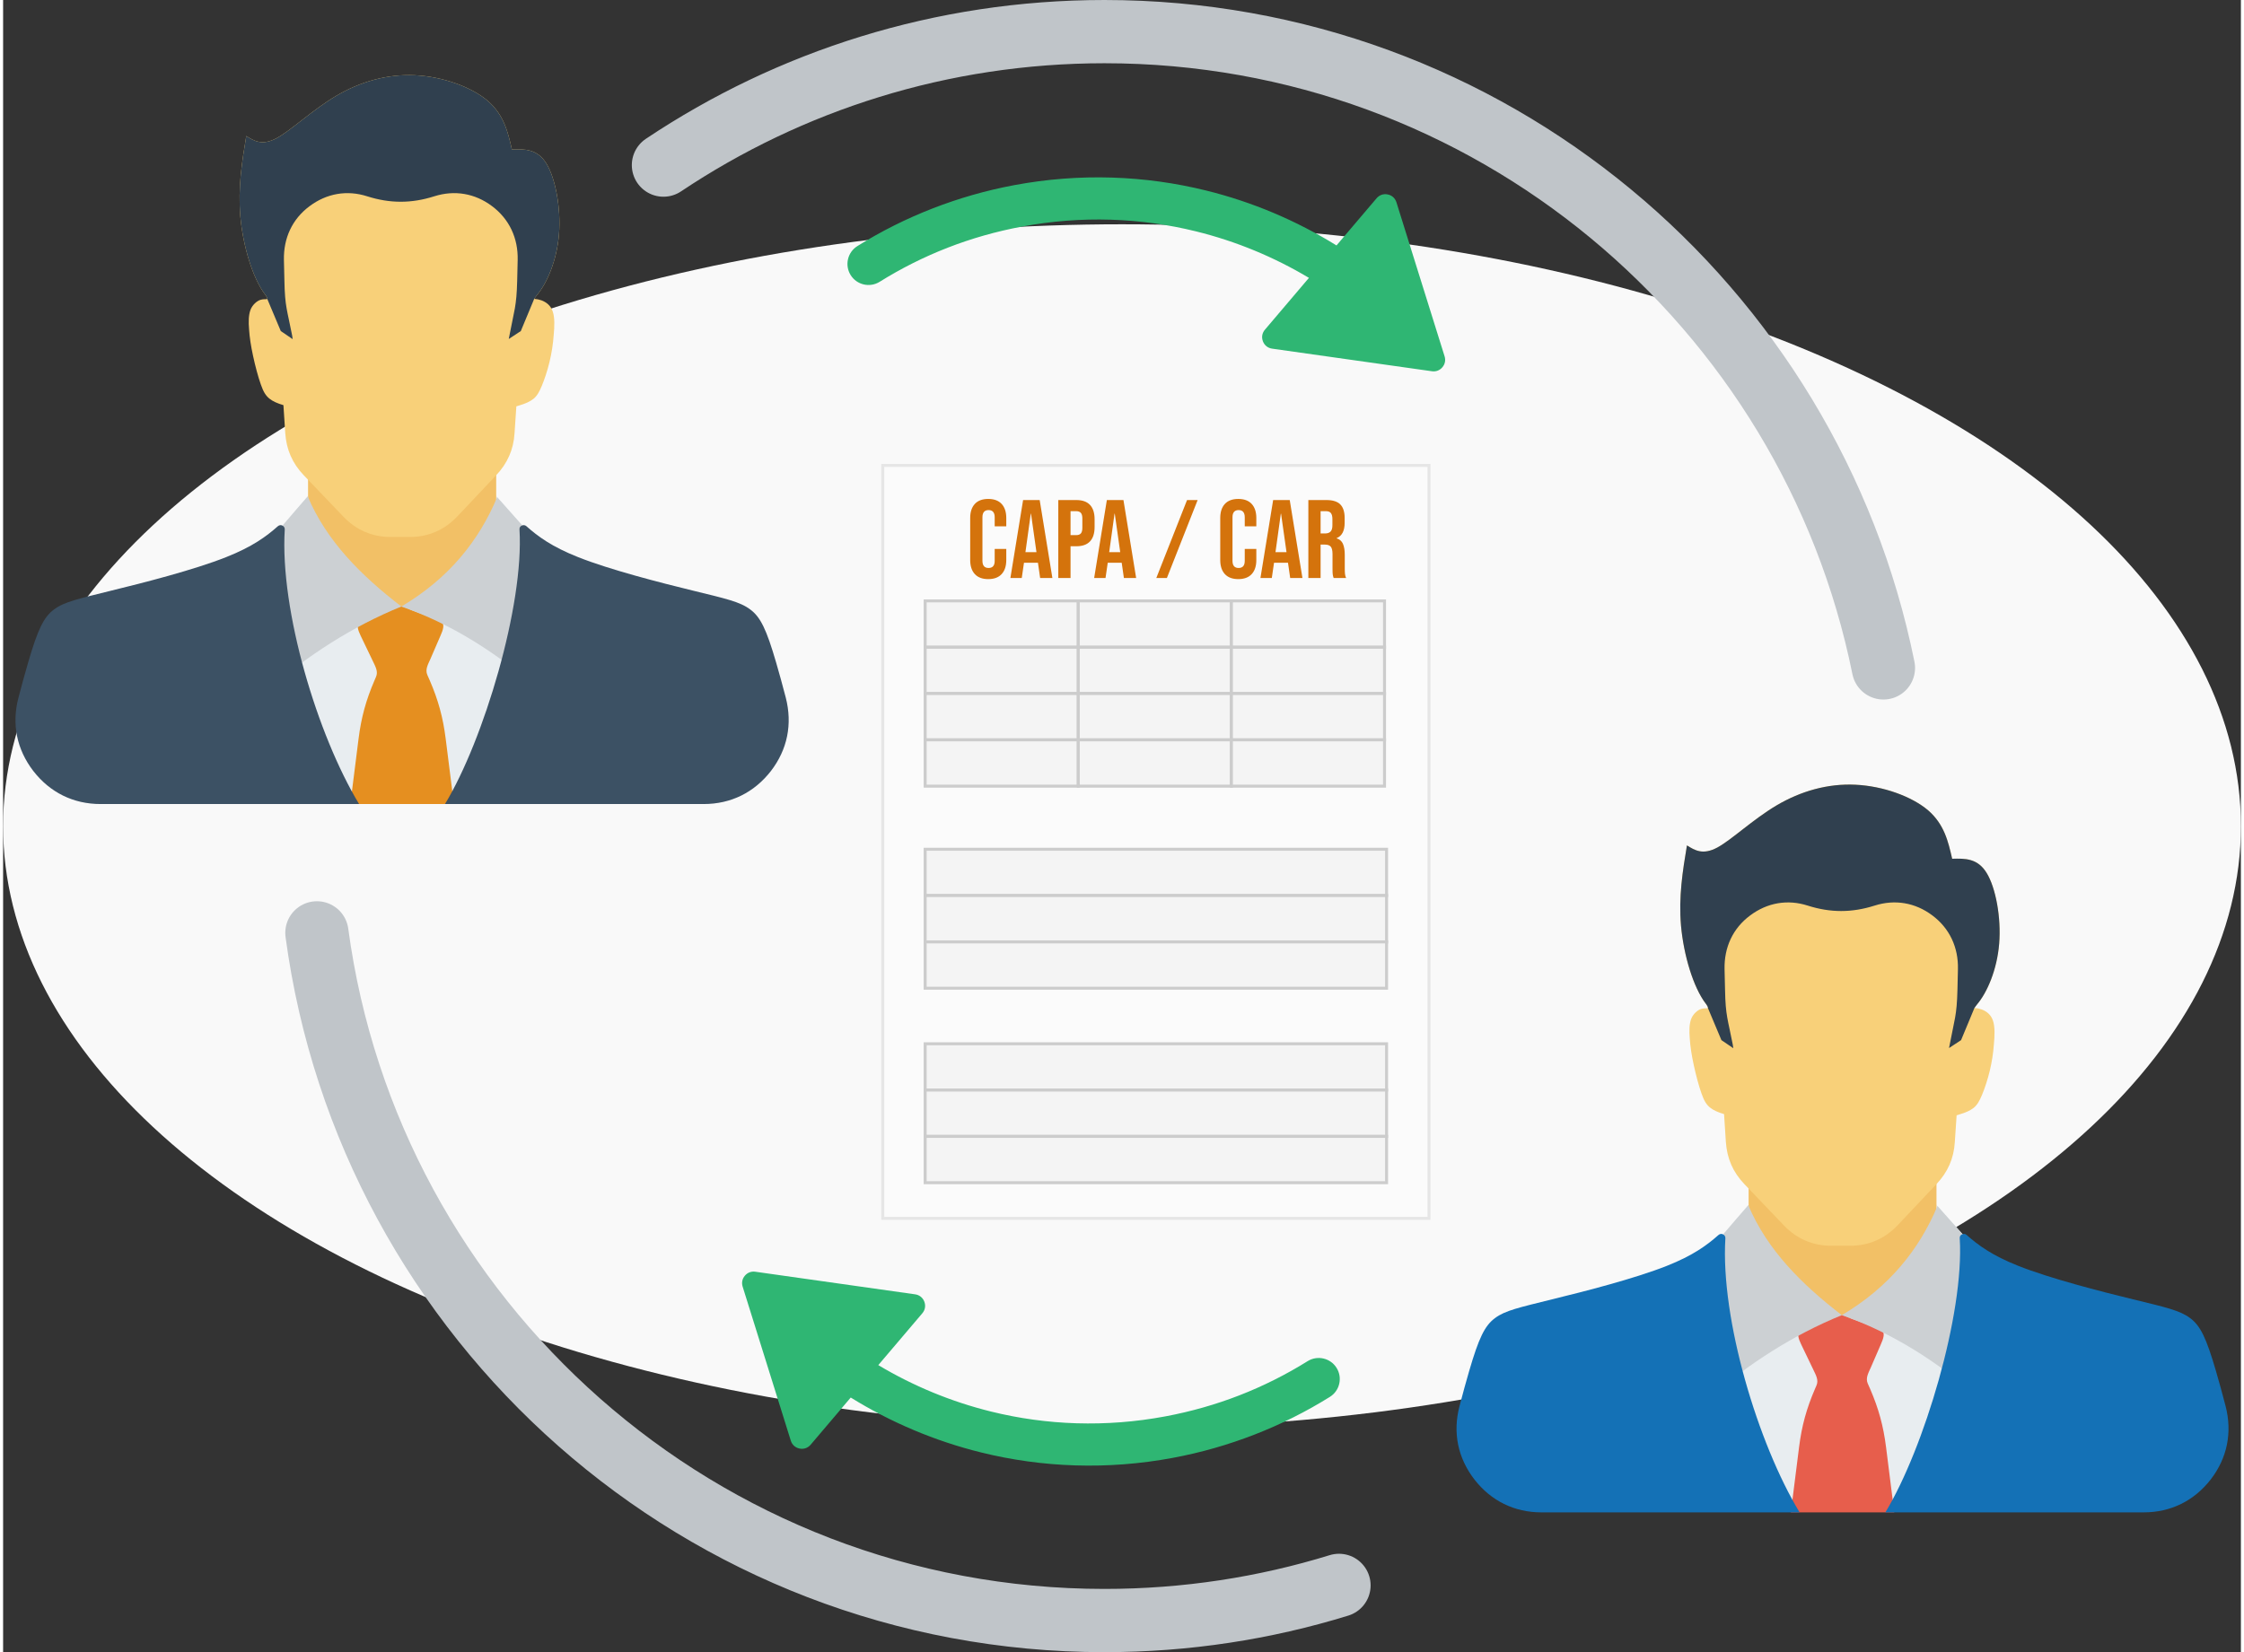 <?xml version="1.0" encoding="UTF-8"?>
<!DOCTYPE svg PUBLIC "-//W3C//DTD SVG 1.1//EN" "http://www.w3.org/Graphics/SVG/1.1/DTD/svg11.dtd">
<!-- Creator: CorelDRAW 2019 (64-Bit) -->
<svg xmlns="http://www.w3.org/2000/svg" xml:space="preserve" width="425px" height="313px" version="1.1" style="shape-rendering:geometricPrecision; text-rendering:geometricPrecision; image-rendering:optimizeQuality; fill-rule:evenodd; clip-rule:evenodd"
viewBox="0 0 42427.6 31333.4"
 xmlns:xlink="http://www.w3.org/1999/xlink"
 xmlns:xodm="http://www.corel.com/coreldraw/odm/2003">
 <rect x="0" y="0" width="42427.6" height="31333.4" fill="#333333" stroke="none"/>
 <defs>
  <style type="text/css">
   <![CDATA[
    .str2 {stroke:#CCCCCC;stroke-width:56.7;stroke-miterlimit:22.926}
    .str1 {stroke:#E6E6E6;stroke-width:56.7;stroke-miterlimit:22.926}
    .str0 {stroke:#C0C5C9;stroke-width:1199.4;stroke-linecap:round;stroke-linejoin:round;stroke-miterlimit:22.926}
    .fil10 {fill:none}
    .fil9 {fill:#1471B6}
    .fil5 {fill:#30404F}
    .fil7 {fill:#3C5164}
    .fil6 {fill:#CCD0D3}
    .fil3 {fill:#E58F20}
    .fil8 {fill:#E75E4C}
    .fil1 {fill:#E8EDF0}
    .fil2 {fill:#F2C066}
    .fil12 {fill:#F4F4F4}
    .fil4 {fill:#F8D079}
    .fil0 {fill:#F9F9F9}
    .fil11 {fill:#FBFBFB}
    .fil14 {fill:#2FB673;fill-rule:nonzero}
    .fil13 {fill:#D4730C;fill-rule:nonzero}
   ]]>
  </style>
 </defs>
 <g id="Layer_x0020_1">
  <g id="_1868731339792">
   <ellipse class="fil0" cx="21213.8" cy="15666.7" rx="21213.8" ry="11413"/>
   <g>
    <g>
     <polygon class="fil1" points="5211.5,10068.2 5781.5,9407.4 9348.9,9407.4 9953.4,10087 10739.6,14246.4 10125.7,14860.3 7510.4,15198.5 5073.7,14988.7 4318.8,11646.8 "/>
     <path class="fil2" d="M7563.7 6206.4l892.6 685.9 892.6 682.8 0 1371.8 0 1096.3c0,178.5 -75.2,328.8 -213,438.5l-1572.2 1202.7 -1569.2 -1202.7c-141,-109.7 -213,-260 -213,-438.5l0 -1096.3 0 -1371.8 889.5 -682.8 892.7 -685.9 0 0z"/>
     <path class="fil3" d="M6777.5 11775.2l620.2 -228.6c90.8,-56.4 184.7,-56.4 275.6,0l620.1 228.6c94,56.4 43.9,178.5 0,278.7l-191 441.7c-47,106.5 -103.4,200.4 -59.5,303.8l46.9 106.5c159.8,369.6 250.6,701.5 300.7,1099.3l156.6 1243.5 -1963.8 0 156.6 -1243.5c50.1,-397.8 141,-729.7 300.7,-1099.3l28.2 -65.8c47,-103.4 -9.4,-197.3 -59.5,-303.8l-231.8 -482.4c-47,-97.1 -94,-222.3 0,-278.7l0 0z"/>
     <path class="fil4" d="M4970.3 5589.4c-241.2,-313.2 -422.8,-930.3 -472.9,-1484.6 -47,-551.3 31.3,-1036.7 112.7,-1525.3 150.4,93.9 300.7,187.9 576.3,40.7 272.5,-147.2 673.4,-532.5 1127.6,-801.8 457.2,-269.4 967.8,-416.6 1493.9,-391.5 529.4,25 1071.2,222.3 1381.3,485.4 306.9,266.2 382.1,592 457.3,920.9 241.1,-6.3 482.3,-12.6 654.6,269.3 172.2,278.8 278.7,848.8 238,1343.7 -40.7,498 -228.6,927.1 -416.6,1149.4 -18.8,22 -43.8,59.5 -53.2,72.1 47,3.1 94,12.5 137.8,28.2 90.8,34.4 175.4,97.1 213,209.8 40.7,115.9 34.4,285 18.8,451 -12.5,169.1 -37.6,335.2 -78.3,504.3 -40.7,169.1 -97.1,338.3 -147.2,457.3 -50.1,122.1 -94,194.2 -159.8,247.4 -68.9,53.3 -156.6,90.8 -263.1,122.2 -18.7,6.2 -37.5,12.5 -59.5,18.7l-34.4 510.6c-18.8,310 -134.7,570 -347.7,795.5l-739.1 783.1c-244.3,256.8 -548.2,388.3 -902.1,388.3l-360.2 0c-347.6,0 -651.4,-131.5 -892.6,-382.1l-754.8 -789.3c-216.1,-225.5 -328.9,-485.5 -350.8,-798.6l-34.5 -529.4 -6.2 -3.1c-106.5,-31.3 -194.2,-68.9 -260,-122.2 -68.9,-56.3 -112.7,-125.2 -162.8,-269.3 -50.2,-140.9 -106.5,-350.8 -147.2,-541.9 -40.8,-187.9 -65.8,-353.9 -75.2,-501.1 -12.5,-144.1 -9.4,-269.4 25,-366.4 34.5,-97.1 125.3,-175.4 191.1,-194.2 62.6,-18.8 97.1,-6.3 125.3,-15.7 18.8,-3.1 -21.9,-62.6 -31.3,-78.3l-3.2 -3.1 0 0z"/>
     <path class="fil5" d="M4970.3 5589.4c-241.2,-313.2 -422.8,-930.3 -472.9,-1484.6 -47,-551.3 31.3,-1036.7 112.7,-1525.3 150.4,93.9 300.7,187.9 576.3,40.7 272.5,-147.2 673.4,-532.5 1127.6,-801.8 457.2,-269.4 967.8,-416.6 1493.9,-391.5 529.4,25 1071.2,222.3 1381.3,485.4 306.9,266.2 382.1,592 457.3,920.9 241.1,-6.3 482.3,-12.6 654.6,269.3 172.2,278.8 278.7,848.8 238,1343.7 -40.7,498 -228.6,927.1 -416.6,1149.4 -18.8,22 -43.8,59.5 -53.2,72.1l-253.7 610.7 -228.6 150.4 12.5 -62.7c90.8,-485.4 134.7,-544.9 147.2,-1039.8l9.4 -397.8c9.4,-410.3 -156.6,-773.6 -488.6,-1021 -322.6,-241.2 -707.9,-307 -1093.1,-184.8 -432.2,137.8 -839.4,137.8 -1271.6,0 -382.1,-122.2 -767.4,-56.4 -1093.1,187.9 -328.9,244.3 -494.9,607.6 -485.5,1021.1l9.4 394.6c9.4,494.9 53.3,554.4 147.2,1039.8l9.4 65.8 -225.5 -153.5 -256.8 -610.7c6.3,-15.7 -25.1,-62.7 -34.5,-75.2l-3.1 -3.1z"/>
     <path class="fil6" d="M9367.7 9429.3l498 560.6c97.1,1030.5 194.2,2057.8 294.4,3088.3 -801.8,-698.5 -1663.1,-1246.6 -2609,-1575.5 902.1,-535.6 1469,-1246.6 1816.6,-2073.4z"/>
     <path class="fil6" d="M5308.6 9955.5c153.4,-181.7 310,-360.2 466.6,-541.9 357.1,848.8 1014.8,1503.4 1775.9,2089.1 -930.2,379 -1763.3,920.8 -2530.7,1575.5l288.2 -3122.7 0 0z"/>
     <path class="fil7" d="M6749.3 15248.7c-789.3,-1303 -1503.4,-3674 -1409.4,-5205.5 3.1,-31.4 -15.7,-62.7 -43.9,-75.2 -28.2,-15.7 -62.6,-9.4 -87.7,12.5 -219.2,194.2 -482.3,388.4 -980.3,585.7 -607.6,241.2 -1562.9,485.5 -2179.9,635.8 -613.9,153.5 -889.5,209.9 -1083.7,357.1 -194.2,144 -306.9,375.8 -491.7,1011.6 -56.4,188 -115.9,413.5 -181.7,660.9 -131.6,501.1 -31.3,983.5 281.9,1390.6 316.3,407.2 757.9,626.5 1274.7,626.5l4901.7 0 0 0zm1628.7 0c732.9,-1209 1500.3,-3767.9 1412.5,-5205.5 -3.1,-34.5 12.6,-62.7 43.9,-75.2 28.2,-15.7 62.6,-9.4 84.6,9.4 222.3,197.3 485.4,391.5 983.4,588.8 607.6,241.2 1562.9,485.5 2179.9,635.8 613.9,150.4 889.5,209.9 1083.7,357.1 194.2,144 307,375.8 491.8,1011.6 56.4,188 115.8,413.5 181.6,660.9 128.4,501.1 31.3,983.5 -281.9,1390.6 -316.3,407.2 -757.9,626.5 -1274.7,626.5l-4904.8 0 0 0z"/>
    </g>
    <g>
     <polygon class="fil1" points="32525.3,23510 33094.4,22850.2 36656.2,22850.2 37259.8,23528.8 38044.6,27681.6 37431.7,28294.5 34820.6,28632.2 32387.7,28422.7 31634.1,25086.1 "/>
     <path class="fil2" d="M34873.8 19654.3l891.2 684.8 891.2 681.7 0 1369.7 0 1094.5c0,178.2 -75,328.3 -212.6,437.8l-1569.8 1200.8 -1566.7 -1200.8c-140.8,-109.5 -212.7,-259.6 -212.7,-437.8l0 -1094.5 0 -1369.7 888.1 -681.7 891.3 -684.8 0 0z"/>
     <path class="fil8" d="M34088.8 25214.3l619.2 -228.3c90.7,-56.3 184.5,-56.3 275.2,0l619.2 228.3c93.8,56.3 43.8,178.2 0,278.3l-190.8 440.9c-46.9,106.4 -103.2,200.2 -59.4,303.4l46.9 106.3c159.5,369 250.2,700.4 300.2,1097.6l156.4 1241.5 -1960.7 0 156.3 -1241.5c50.1,-397.2 140.7,-728.6 300.2,-1097.6l28.2 -65.7c46.9,-103.2 -9.4,-197 -59.5,-303.3l-231.4 -481.6c-46.9,-96.9 -93.8,-222 0,-278.3l0 0z"/>
     <path class="fil4" d="M32284.5 19038.2c-240.8,-312.7 -422.2,-928.7 -472.2,-1482.2 -46.9,-550.4 31.3,-1035.1 112.6,-1522.9 150.1,93.8 300.2,187.6 575.4,40.6 272,-146.9 672.3,-531.6 1125.7,-800.5 456.6,-268.9 966.3,-415.9 1491.7,-390.9 528.5,25 1069.4,222 1379,484.7 306.5,265.8 381.5,591 456.6,919.4 240.8,-6.3 481.6,-12.5 653.6,268.9 171.9,278.3 278.3,847.5 237.6,1341.6 -40.6,497.2 -228.3,925.6 -415.9,1147.6 -18.7,21.9 -43.8,59.4 -53.2,71.9 46.9,3.1 93.9,12.5 137.6,28.1 90.7,34.5 175.2,97 212.7,209.6 40.6,115.7 34.4,284.5 18.7,450.3 -12.5,168.8 -37.5,334.6 -78.1,503.5 -40.7,168.8 -97,337.7 -147,456.5 -50,122 -93.8,193.9 -159.5,247 -68.8,53.2 -156.3,90.7 -262.7,122 -18.7,6.3 -37.5,12.5 -59.4,18.8l-34.4 509.7c-18.7,309.6 -134.4,569.1 -347.1,794.3l-738 781.8c-243.9,256.4 -547.2,387.7 -900.6,387.7l-359.6 0c-347.1,0 -650.4,-131.3 -891.2,-381.5l-753.7 -788c-215.7,-225.2 -328.3,-484.7 -350.2,-797.4l-34.4 -528.5 -6.2 -3.1c-106.4,-31.3 -193.9,-68.8 -259.6,-122 -68.8,-56.3 -112.6,-125.1 -162.6,-268.9 -50,-140.8 -106.3,-350.3 -147,-541 -40.6,-187.6 -65.6,-353.4 -75,-500.4 -12.5,-143.8 -9.4,-268.9 25,-365.8 34.4,-97 125.1,-175.1 190.8,-193.9 62.5,-18.8 96.9,-6.3 125,-15.6 18.8,-3.2 -21.9,-62.6 -31.2,-78.2l-3.2 -3.2 0 0z"/>
     <path class="fil5" d="M32284.5 19038.2c-240.8,-312.7 -422.2,-928.7 -472.2,-1482.2 -46.9,-550.4 31.3,-1035.1 112.6,-1522.9 150.1,93.8 300.2,187.6 575.4,40.6 272,-146.9 672.3,-531.6 1125.7,-800.5 456.6,-268.9 966.3,-415.9 1491.7,-390.9 528.5,25 1069.4,222 1379,484.7 306.5,265.8 381.5,591 456.6,919.4 240.8,-6.3 481.6,-12.5 653.6,268.9 171.9,278.3 278.3,847.5 237.6,1341.6 -40.6,497.2 -228.3,925.6 -415.9,1147.6 -18.7,21.9 -43.8,59.4 -53.2,71.9l-253.3 609.8 -228.2 150.1 12.5 -62.5c90.7,-484.7 134.4,-544.2 147,-1038.2l9.3 -397.2c9.4,-409.6 -156.3,-772.4 -487.8,-1019.4 -322.1,-240.8 -706.7,-306.5 -1091.4,-184.5 -431.5,137.6 -838,137.6 -1269.6,0 -381.5,-122 -766.1,-56.3 -1091.3,187.6 -328.4,243.9 -494.1,606.7 -484.7,1019.5l9.3 394c9.4,494.1 53.2,553.5 147,1038.2l9.4 65.6 -225.1 -153.2 -256.5 -609.8c6.3,-15.6 -25,-62.5 -34.4,-75l-3.1 -3.2z"/>
     <path class="fil6" d="M36675 22872.1l497.2 559.7c96.9,1028.9 193.9,2054.5 293.9,3083.4 -800.5,-697.4 -1660.5,-1244.6 -2604.9,-1573 900.6,-534.7 1466.7,-1244.6 1813.8,-2070.1z"/>
     <path class="fil6" d="M32622.2 23397.4c153.2,-181.3 309.6,-359.6 466,-540.9 356.5,847.4 1013.2,1501 1773,2085.7 -928.7,378.4 -1760.5,919.4 -2526.6,1573l287.6 -3117.8 0 0z"/>
     <path class="fil9" d="M34060.7 28682.3c-788,-1300.9 -1501,-3668.2 -1407.2,-5197.3 3.1,-31.3 -15.6,-62.5 -43.8,-75.1 -28.1,-15.6 -62.5,-9.3 -87.5,12.6 -218.9,193.8 -481.6,387.7 -978.8,584.7 -606.7,240.8 -1560.4,484.7 -2176.5,634.8 -612.9,153.3 -888.1,209.6 -1082,356.5 -193.9,143.8 -306.4,375.3 -491,1010.1 -56.2,187.6 -115.6,412.7 -181.3,659.8 -131.3,500.3 -31.3,981.9 281.4,1388.4 315.9,406.6 756.8,625.5 1272.8,625.5l4893.9 0 0 0zm1626.1 0c731.7,-1207.1 1497.9,-3762 1410.3,-5197.3 -3.1,-34.4 12.6,-62.5 43.8,-75.1 28.2,-15.6 62.6,-9.3 84.4,9.4 222.1,197 484.8,390.9 981.9,587.9 606.7,240.8 1560.5,484.7 2176.5,634.8 612.9,150.1 888.1,209.6 1082,356.5 193.9,143.8 306.5,375.3 491,1010.1 56.3,187.6 115.7,412.7 181.3,659.8 128.2,500.3 31.3,981.9 -281.4,1388.4 -315.8,406.6 -756.8,625.5 -1272.7,625.5l-4897.1 0 0 0z"/>
    </g>
    <path class="fil10 str0" d="M25327.8 30067c-1405.4,433.4 -2898.5,666.7 -4446.2,666.7 -7634.5,0 -13942.9,-5678.3 -14932.1,-13041.9m6570.3 -14560.7c2392.4,-1599 5268.3,-2531.4 8361.8,-2531.4 7294.1,0 13377.7,5183.1 14768.4,12067.2"/>
    <rect class="fil11 str1" x="16677.4" y="8826.4" width="10357" height="14280.1"/>
    <g>
     <g>
      <rect class="fil12 str2" x="17481.7" y="11396.3" width="2903.1" height="878.3"/>
      <rect class="fil12 str2" x="17481.7" y="12274.6" width="2903.1" height="878.3"/>
      <rect class="fil12 str2" x="17481.7" y="13152.9" width="2903.1" height="878.3"/>
      <rect class="fil12 str2" x="17481.7" y="14031.2" width="2903.1" height="878.3"/>
      <rect class="fil12 str2" x="20384.8" y="11396.3" width="2903.1" height="878.3"/>
      <rect class="fil12 str2" x="23287.9" y="11396.3" width="2903.1" height="878.3"/>
      <rect class="fil12 str2" x="20384.8" y="12274.6" width="2903.1" height="878.3"/>
      <rect class="fil12 str2" x="23287.9" y="12274.6" width="2903.1" height="878.3"/>
      <rect class="fil12 str2" x="20384.8" y="13152.9" width="2903.1" height="878.3"/>
      <rect class="fil12 str2" x="23287.9" y="13152.9" width="2903.1" height="878.3"/>
      <rect class="fil12 str2" x="20384.8" y="14031.2" width="2903.1" height="878.3"/>
      <rect class="fil12 str2" x="23287.9" y="14031.2" width="2903.1" height="878.3"/>
      <rect class="fil12 str2" x="17481.7" y="16106.3" width="8748.4" height="878.3"/>
      <rect class="fil12 str2" x="17481.7" y="16984.6" width="8748.4" height="878.3"/>
      <rect class="fil12 str2" x="17481.7" y="17862.9" width="8748.4" height="878.3"/>
      <rect class="fil12 str2" x="17481.7" y="19795.2" width="8748.4" height="878.3"/>
      <rect class="fil12 str2" x="17481.7" y="20673.5" width="8748.4" height="878.3"/>
      <rect class="fil12 str2" x="17481.7" y="21551.8" width="8748.4" height="878.3"/>
     </g>
     <path class="fil13" d="M18677.6 10982.9c-111.2,0 -196.1,-31.7 -254.5,-95.1 -58.4,-63.3 -87.6,-152.7 -87.6,-268.1l0 -794.1c0,-115.4 29.2,-204.8 87.6,-268.2 58.4,-63.3 143.3,-95 254.5,-95 111.2,0 196,31.7 254.4,95 58.5,63.4 87.7,152.8 87.7,268.2l0 156.3 -219.6 0 0 -171c0,-91.6 -38.8,-137.3 -116.2,-137.3 -77.4,0 -116.2,45.7 -116.2,137.3l0 825.6c0,90.1 38.8,135.2 116.2,135.2 77.4,0 116.2,-45.1 116.2,-135.2l0 -225.9 219.6 0 0 209.1c0,115.4 -29.2,204.8 -87.7,268.1 -58.4,63.4 -143.2,95.1 -254.4,95.1z"/>
     <path id="1" class="fil13" d="M19338.6 9483.5l314.6 0 240.7 1478.3 -232.2 0 -42.3 -293.6 0 4.2 -264 0 -42.2 289.4 -215.4 0 240.8 -1478.3zm253.4 988.3l-103.5 -730.6 -4.2 0 -101.4 730.6 209.1 0z"/>
     <path id="2" class="fil13" d="M20005.9 9483.5l342.1 0c115.4,0 202,31 259.7,92.9 57.8,62 86.6,152.8 86.6,272.4l0 145.8c0,119.6 -28.8,210.5 -86.6,272.4 -57.7,61.9 -144.3,92.9 -259.7,92.9l-109.8 0 0 601.9 -232.3 0 0 -1478.3zm342.1 665.2c38,0 66.5,-10.5 85.5,-31.6 19,-21.2 28.5,-57.1 28.5,-107.8l0 -175.2c0,-50.7 -9.5,-86.6 -28.5,-107.7 -19,-21.1 -47.5,-31.7 -85.5,-31.7l-109.8 0 0 454 109.8 0z"/>
     <path id="3" class="fil13" d="M20926.6 9483.5l314.7 0 240.7 1478.3 -232.3 0 -42.2 -293.6 0 4.2 -264 0 -42.2 289.4 -215.4 0 240.7 -1478.3zm253.4 988.3l-103.4 -730.6 -4.3 0 -101.3 730.6 209 0z"/>
     <polygon id="4" class="fil13" points="22447.1,9483.5 22647.7,9483.5 22064.9,10961.8 21864.3,10961.8 "/>
     <path id="5" class="fil13" d="M23418.5 10982.9c-111.2,0 -196,-31.7 -254.5,-95.1 -58.4,-63.3 -87.6,-152.7 -87.6,-268.1l0 -794.1c0,-115.4 29.2,-204.8 87.6,-268.2 58.5,-63.3 143.3,-95 254.5,-95 111.2,0 196,31.7 254.5,95 58.4,63.4 87.6,152.8 87.6,268.2l0 156.3 -219.6 0 0 -171c0,-91.6 -38.7,-137.3 -116.2,-137.3 -77.4,0 -116.1,45.7 -116.1,137.3l0 825.6c0,90.1 38.7,135.2 116.1,135.2 77.5,0 116.2,-45.1 116.2,-135.2l0 -225.9 219.6 0 0 209.1c0,115.4 -29.2,204.8 -87.6,268.1 -58.5,63.4 -143.3,95.1 -254.5,95.1z"/>
     <path id="6" class="fil13" d="M24079.5 9483.5l314.6 0 240.8 1478.3 -232.3 0 -42.3 -293.6 0 4.2 -263.9 0 -42.3 289.4 -215.4 0 240.8 -1478.3zm253.4 988.3l-103.5 -730.6 -4.2 0 -101.4 730.6 209.1 0z"/>
     <path id="7" class="fil13" d="M24746.8 9483.5l344.2 0c119.7,0 207,27.8 261.9,83.4 54.9,55.6 82.3,141.2 82.3,256.6l0 90.8c0,153.5 -50.6,250.6 -152,291.4l0 4.3c56.3,16.9 96.1,51.4 119.3,103.5 23.2,52 34.9,121.7 34.9,209l0 259.8c0,42.2 1.4,76.3 4.2,102.4 2.8,26 9.8,51.7 21.1,77.1l-236.5 0c-8.5,-24 -14.1,-46.5 -16.9,-67.6 -2.8,-21.1 -4.2,-59.1 -4.2,-114l0 -270.4c0,-67.5 -10.9,-114.7 -32.8,-141.4 -21.8,-26.8 -59.4,-40.2 -112.9,-40.2l-80.3 0 0 633.6 -232.3 0 0 -1478.3zm316.8 633.6c46.5,0 81.3,-12 104.5,-35.9 23.2,-24 34.9,-64.1 34.9,-120.4l0 -114.1c0,-53.4 -9.5,-92.2 -28.6,-116.1 -19,-23.9 -48.9,-35.9 -89.7,-35.9l-105.6 0 0 422.4 84.5 0z"/>
    </g>
    <g>
     <path class="fil14" d="M16618.8 5344.4c-187,116.5 -433.1,59.4 -549.7,-127.6 -116.6,-187 -59.5,-433.1 127.5,-549.7 447.2,-279 925.2,-519.4 1429.8,-715.5 494.1,-191.9 1009.5,-340.4 1542.3,-440.1 1246,-233 2480.4,-184.4 3637.3,100.9 879.5,216.9 1714,570.9 2474.7,1042.3l759.7 -894.3c53.2,-62.6 130.5,-89.3 211,-73 80.4,16.3 141.2,71.2 165.7,149.6l913 2920.9c23.2,74 8,148.5 -42.2,207.6 -50.1,59.1 -121.2,86.1 -198,75.2l-3030.1 -428.6c-81.3,-11.5 -145.3,-62.6 -174.4,-139.4 -29.2,-76.8 -15.3,-157.4 37.9,-220l834.9 -982.9c-661.5,-395.7 -1382.6,-694.8 -2140.8,-881.8 -1048.7,-258.6 -2169.1,-302.3 -3301.7,-90.5 -490.6,91.8 -958.6,225.9 -1400.8,397.7 -455.7,177 -889,395.2 -1296.1,649.2z"/>
     <path class="fil14" d="M24732.6 25814.8c187,-116.6 433.2,-59.5 549.7,127.5 116.6,187.1 59.5,433.2 -127.5,549.8 -447.2,278.9 -925.1,519.3 -1429.8,715.4 -494.1,191.9 -1009.5,340.4 -1542.3,440.1 -1246,233 -2480.4,184.5 -3637.3,-100.9 -879.5,-216.9 -1714,-570.9 -2474.7,-1042.3l-759.7 894.3c-53.1,62.6 -130.5,89.4 -210.9,73 -80.5,-16.3 -141.3,-71.2 -165.8,-149.5l-913 -2921c-23.1,-74 -8,-148.5 42.2,-207.5 50.1,-59.1 121.3,-86.1 198,-75.3l3030.1 428.7c81.3,11.5 145.3,62.6 174.4,139.3 29.2,76.8 15.3,157.4 -37.9,220l-834.9 983c661.5,395.7 1382.6,694.7 2140.8,881.7 1048.7,258.6 2169.1,302.4 3301.7,90.6 490.6,-91.8 958.6,-226 1400.8,-397.8 455.7,-177 889,-395.1 1296.1,-649.1z"/>
    </g>
   </g>
  </g>
 </g>
</svg>
